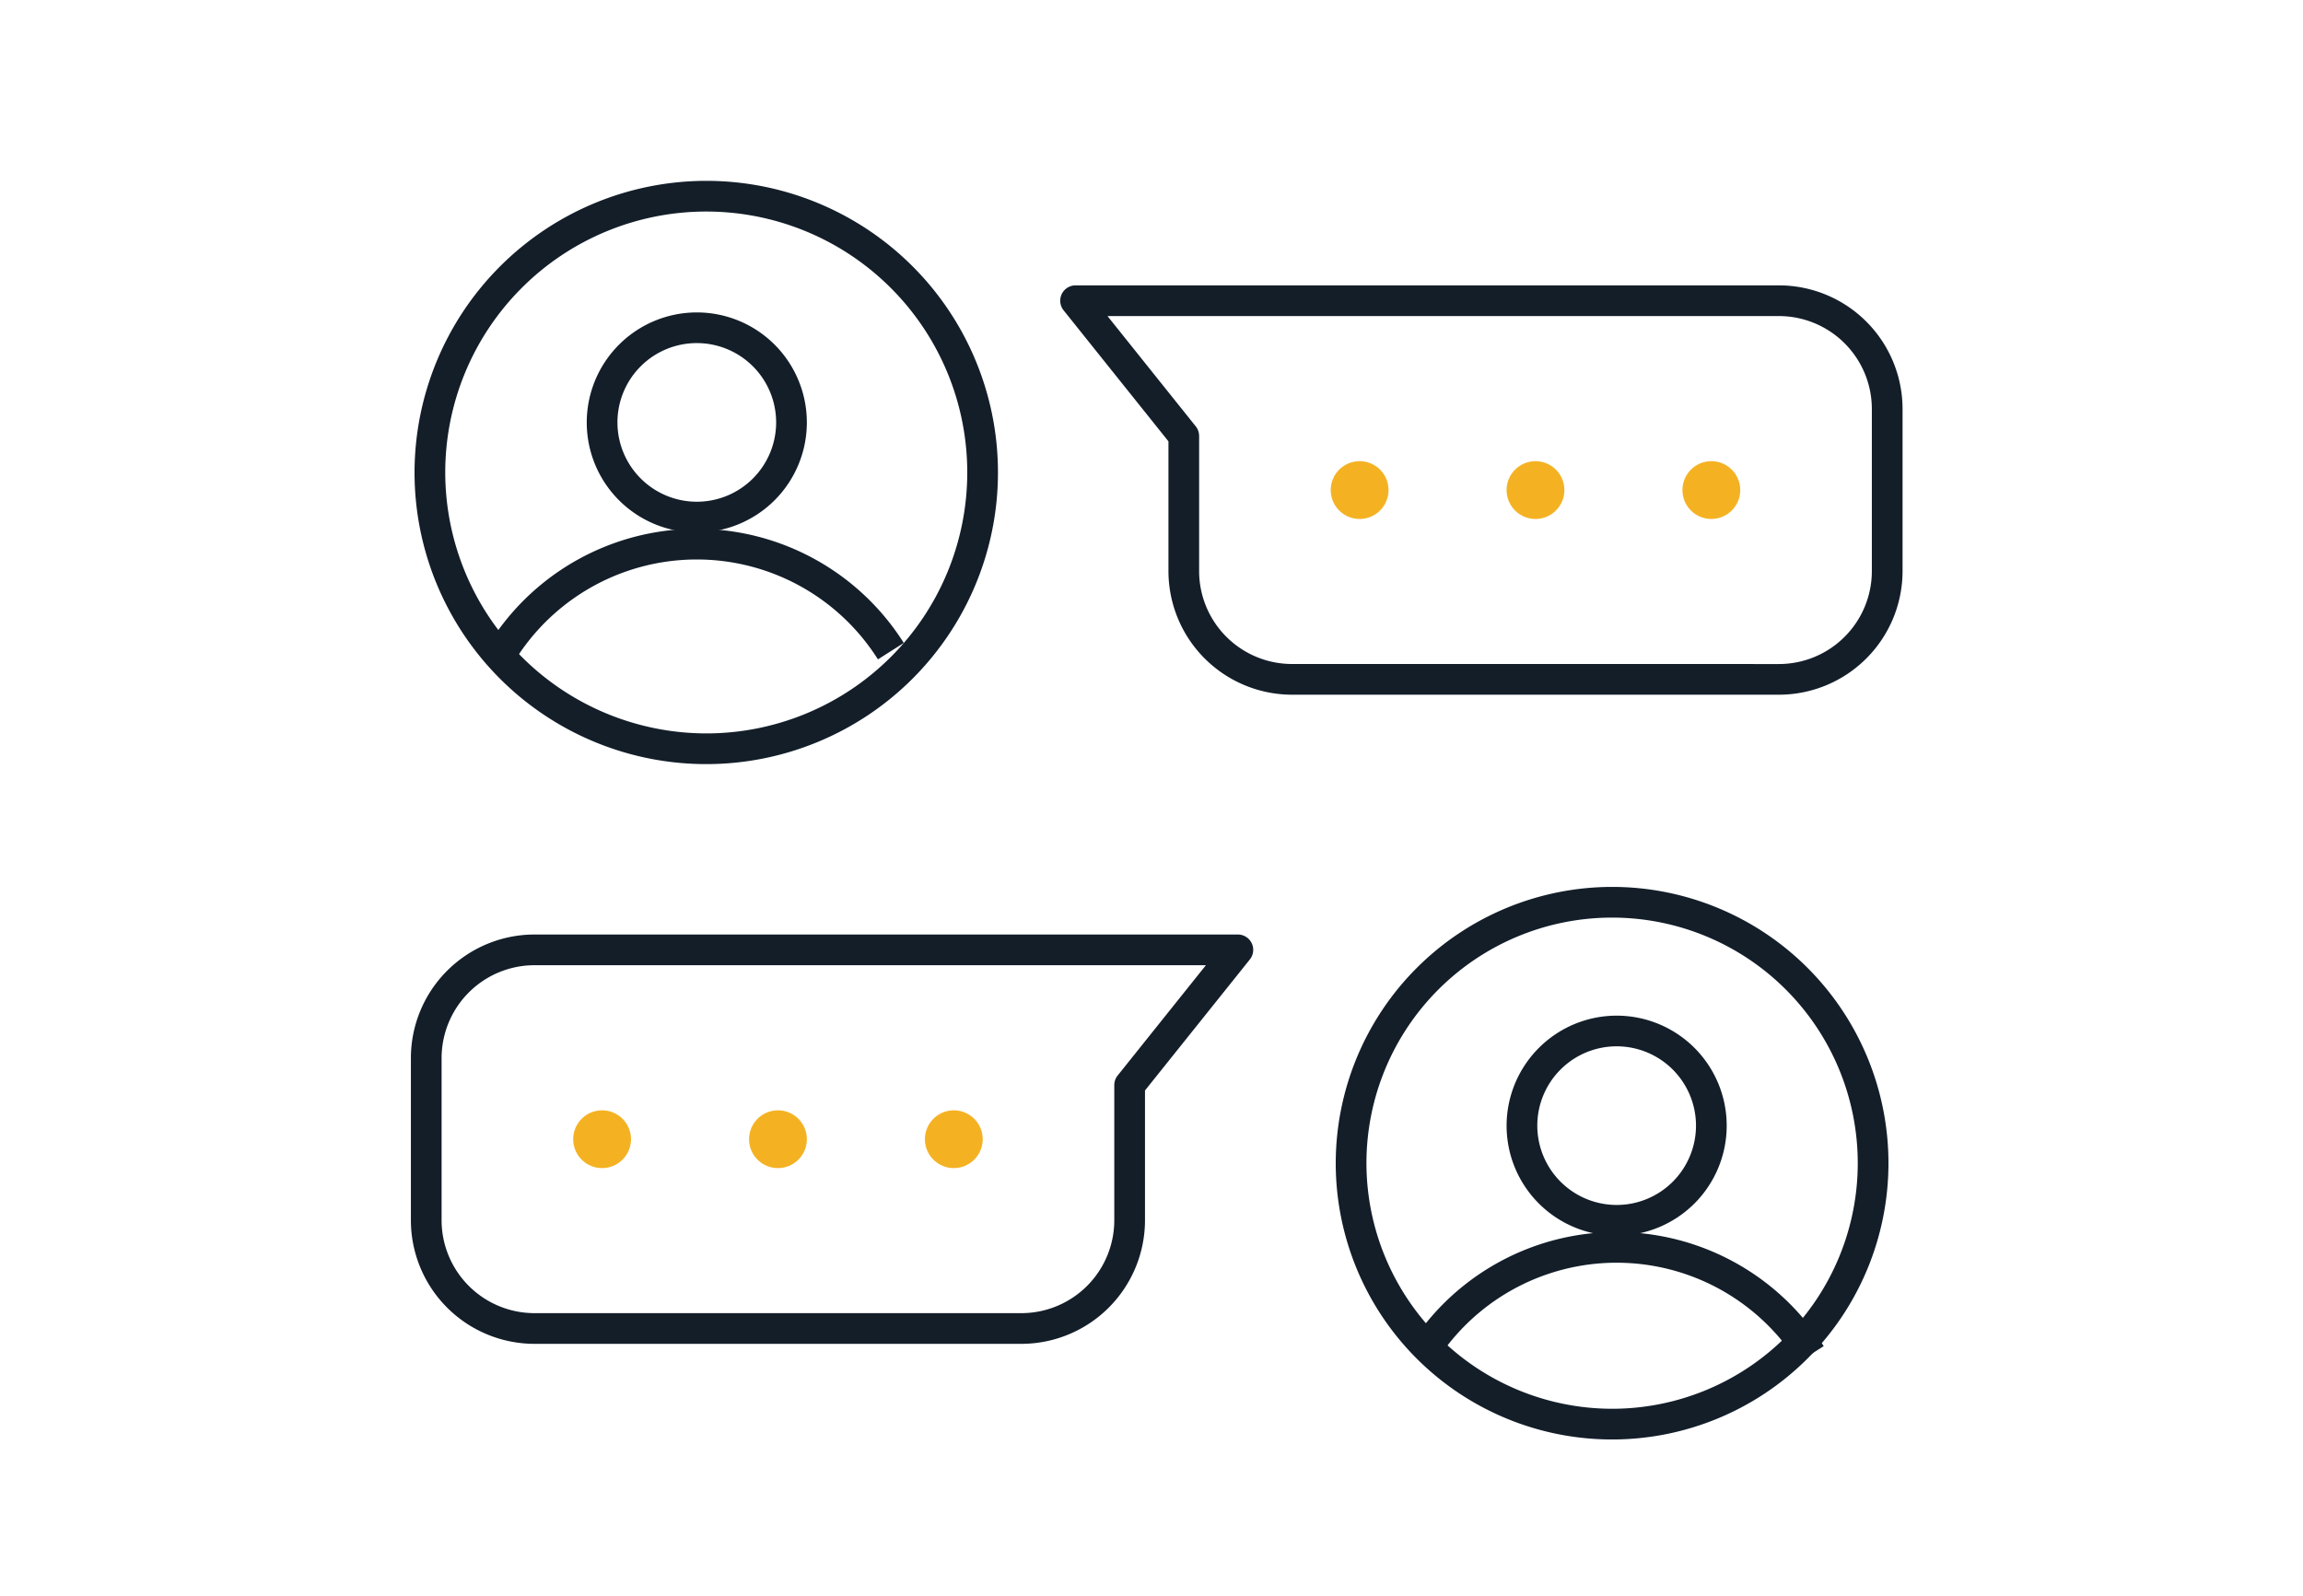 <svg xmlns="http://www.w3.org/2000/svg" xmlns:xlink="http://www.w3.org/1999/xlink" width="75" height="52" viewBox="0 0 75 52">
  <defs>
    <clipPath id="clip-path">
      <rect id="Rectangle_6987" data-name="Rectangle 6987" width="49" height="42" fill="none" stroke="#131e29" stroke-width="1"/>
    </clipPath>
  </defs>
  <g id="Groupe_10422" data-name="Groupe 10422" transform="translate(-1179 -952.121)">
    <g id="Groupe_7479" data-name="Groupe 7479" transform="translate(0 -1506)">
      <g id="Groupe_3395" data-name="Groupe 3395" transform="translate(777 -642.879)">
        <rect id="Rectangle_1636" data-name="Rectangle 1636" width="75" height="52" transform="translate(402 3101)" fill="none"/>
      </g>
    </g>
    <g id="Groupe_8646" data-name="Groupe 8646" transform="translate(1192 957.512)">
      <g id="Groupe_8918" data-name="Groupe 8918" clip-path="url(#clip-path)">
        <path id="Ellipse_223" data-name="Ellipse 223" d="M9-.5A9.5,9.5,0,1,1-.5,9,9.511,9.511,0,0,1,9-.5Zm0,18A8.5,8.5,0,1,0,.5,9,8.51,8.51,0,0,0,9,17.5Z" transform="translate(1 1)" fill="#131e29"/>
        <path id="Ellipse_224" data-name="Ellipse 224" d="M3.084-.5A3.584,3.584,0,1,1-.5,3.084,3.588,3.588,0,0,1,3.084-.5Zm0,6.167A2.584,2.584,0,1,0,.5,3.084,2.587,2.587,0,0,0,3.084,5.667Z" transform="translate(6.608 5.286)" fill="#131e29"/>
        <path id="Tracé_14280" data-name="Tracé 14280" d="M16.046,17.753a6.976,6.976,0,0,0-11.8,0L3.4,17.218a7.976,7.976,0,0,1,13.488,0Z" transform="translate(-0.455 -1.665)" fill="#131e29"/>
        <path id="Ellipse_225" data-name="Ellipse 225" d="M8.5-.5a9,9,0,1,1-9,9A9.01,9.01,0,0,1,8.5-.5Zm0,17a8,8,0,1,0-8-8A8.009,8.009,0,0,0,8.5,16.5Z" transform="translate(31 24)" fill="#131e29"/>
        <path id="Ellipse_226" data-name="Ellipse 226" d="M3.084-.5A3.584,3.584,0,1,1-.5,3.084,3.588,3.588,0,0,1,3.084-.5Zm0,6.167A2.584,2.584,0,1,0,.5,3.084,2.587,2.587,0,0,0,3.084,5.667Z" transform="translate(36.564 28.194)" fill="#131e29"/>
        <path id="Tracé_14281" data-name="Tracé 14281" d="M50.046,43.753a6.976,6.976,0,0,0-11.8,0l-.844-.536a7.976,7.976,0,0,1,13.488,0Z" transform="translate(-4.499 -4.757)" fill="#131e29"/>
        <path id="Tracé_14282" data-name="Tracé 14282" d="M25,4.5H47.908a4.029,4.029,0,0,1,4.024,4.024v5.286a4.029,4.029,0,0,1-4.024,4.024H32.049a4.029,4.029,0,0,1-4.024-4.024V9.581L24.61,5.312A.5.5,0,0,1,25,4.5ZM47.908,16.835a3.028,3.028,0,0,0,3.024-3.024V8.524A3.028,3.028,0,0,0,47.908,5.5H26.04l2.874,3.593a.5.5,0,0,1,.11.312v4.405a3.028,3.028,0,0,0,3.024,3.024Z" transform="translate(-2.973 -0.595)" fill="#131e29"/>
        <circle id="Ellipse_227" data-name="Ellipse 227" cx="0.441" cy="0.441" r="0.441" transform="translate(30.837 10.132)" fill="#f4b223"/>
        <path id="Ellipse_227_-_Contour" data-name="Ellipse 227 - Contour" d="M.441-.5A.941.941,0,1,1-.5.441.942.942,0,0,1,.441-.5Z" transform="translate(30.837 10.132)" fill="#f4b223"/>
        <circle id="Ellipse_228" data-name="Ellipse 228" cx="0.441" cy="0.441" r="0.441" transform="translate(36.564 10.132)" fill="#f4b223"/>
        <path id="Ellipse_228_-_Contour" data-name="Ellipse 228 - Contour" d="M.441-.5A.941.941,0,1,1-.5.441.942.942,0,0,1,.441-.5Z" transform="translate(36.564 10.132)" fill="#f4b223"/>
        <circle id="Ellipse_229" data-name="Ellipse 229" cx="0.441" cy="0.441" r="0.441" transform="translate(42.291 10.132)" fill="#f4b223"/>
        <path id="Ellipse_229_-_Contour" data-name="Ellipse 229 - Contour" d="M.441-.5A.941.941,0,1,1-.5.441.942.942,0,0,1,.441-.5Z" transform="translate(42.291 10.132)" fill="#f4b223"/>
        <path id="Tracé_14283" data-name="Tracé 14283" d="M4.524,28.5H27.432a.5.5,0,0,1,.39.812l-3.415,4.268v4.23a4.029,4.029,0,0,1-4.024,4.024H4.524A4.029,4.029,0,0,1,.5,37.811V32.524A4.029,4.029,0,0,1,4.524,28.5Zm21.867,1H4.524A3.028,3.028,0,0,0,1.5,32.524v5.286a3.028,3.028,0,0,0,3.024,3.024H20.383a3.028,3.028,0,0,0,3.024-3.024V33.405a.5.5,0,0,1,.11-.312Z" transform="translate(-0.119 -3.449)" fill="#131e29"/>
        <circle id="Ellipse_230" data-name="Ellipse 230" cx="0.441" cy="0.441" r="0.441" transform="translate(17.621 31.278)" fill="#f4b223"/>
        <path id="Ellipse_230_-_Contour" data-name="Ellipse 230 - Contour" d="M.441-.5A.941.941,0,1,1-.5.441.942.942,0,0,1,.441-.5Z" transform="translate(17.621 31.278)" fill="#f4b223"/>
        <circle id="Ellipse_231" data-name="Ellipse 231" cx="0.441" cy="0.441" r="0.441" transform="translate(11.894 31.278)" fill="#f4b223"/>
        <path id="Ellipse_231_-_Contour" data-name="Ellipse 231 - Contour" d="M.441-.5A.941.941,0,1,1-.5.441.942.942,0,0,1,.441-.5Z" transform="translate(11.894 31.278)" fill="#f4b223"/>
        <circle id="Ellipse_232" data-name="Ellipse 232" cx="0.441" cy="0.441" r="0.441" transform="translate(6.167 31.278)" fill="#f4b223"/>
        <path id="Ellipse_232_-_Contour" data-name="Ellipse 232 - Contour" d="M.441-.5A.941.941,0,1,1-.5.441.942.942,0,0,1,.441-.5Z" transform="translate(6.167 31.278)" fill="#f4b223"/>
      </g>
    </g>
  </g>
</svg>
